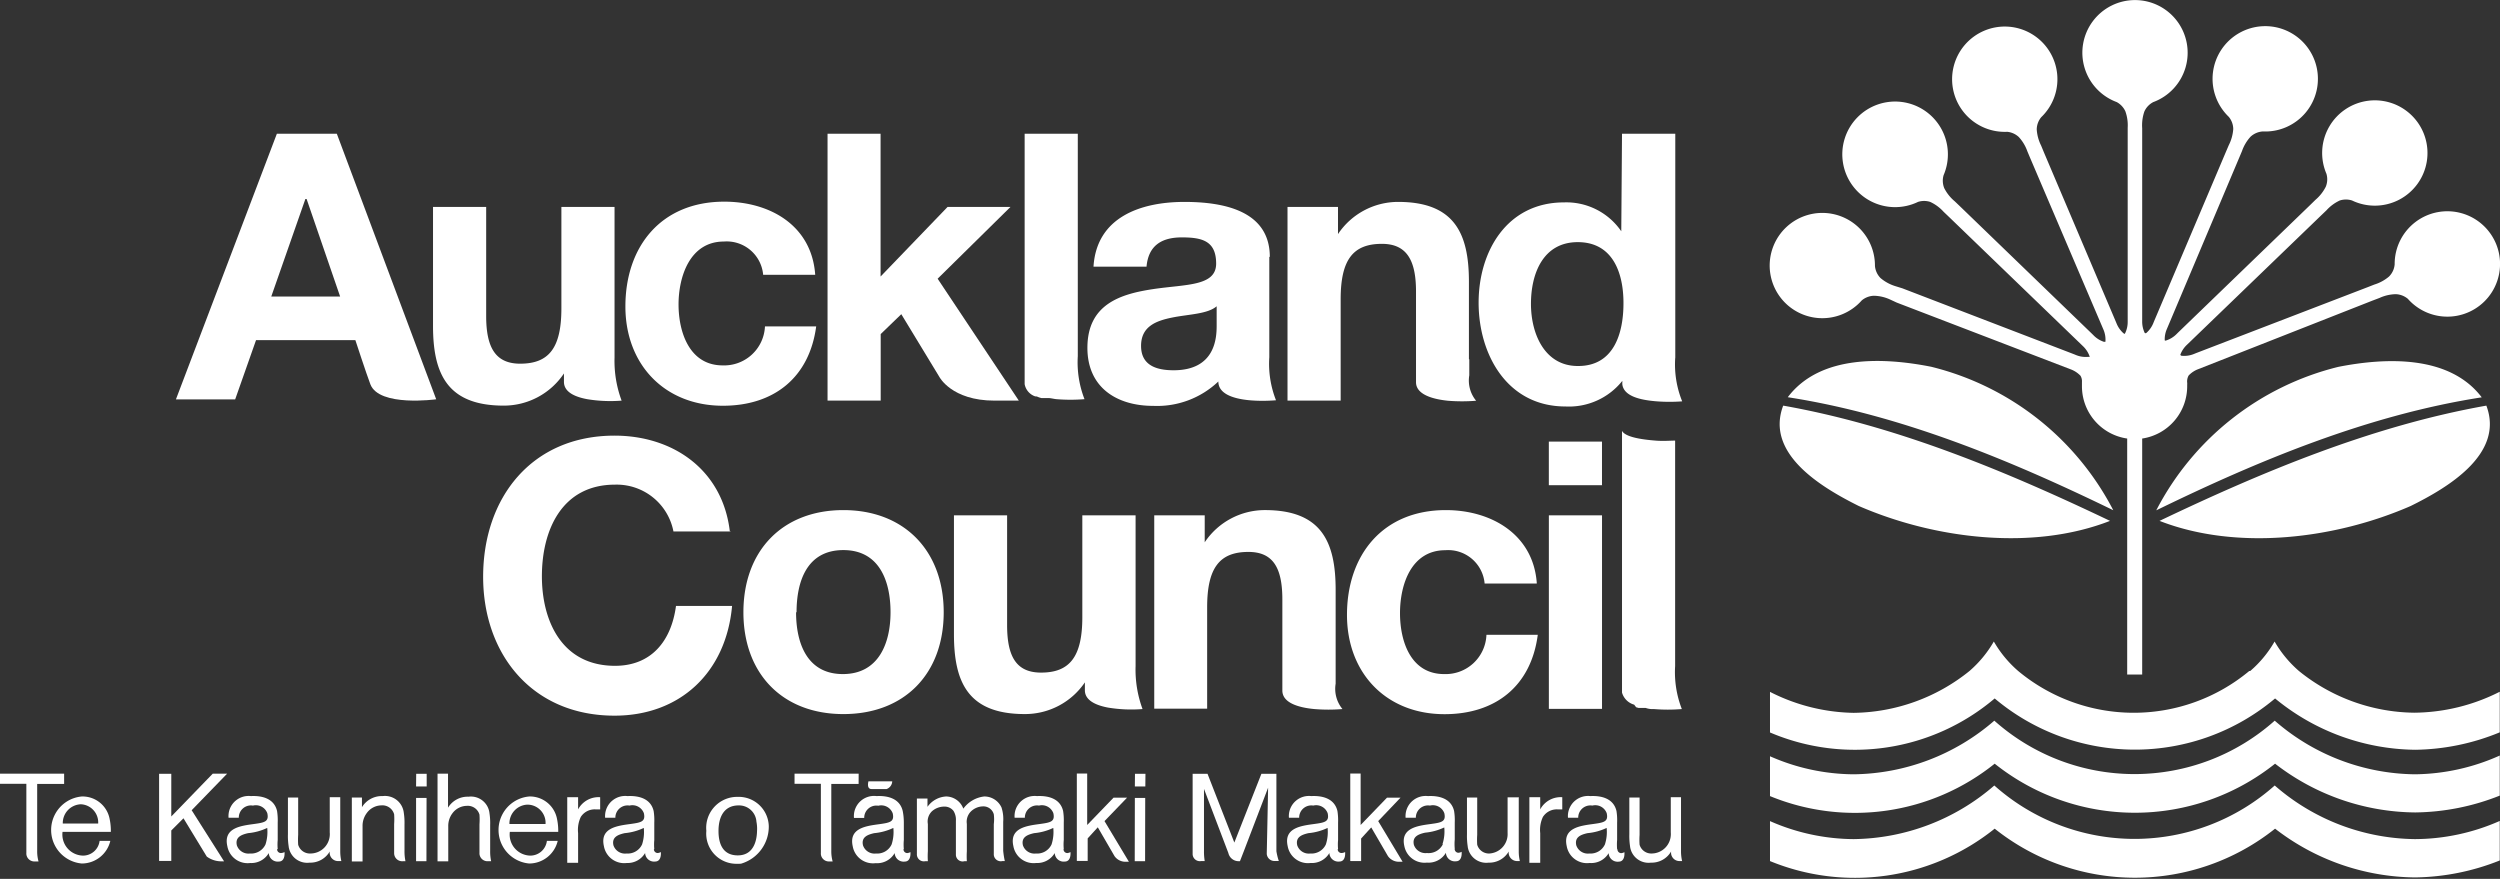 <svg xmlns="http://www.w3.org/2000/svg" xmlns:xlink="http://www.w3.org/1999/xlink" width="395.358" height="138.983" viewBox="0 0 395.358 138.983">
  <rect x="0" y="0" width="395.358" height="138.983" fill="#333333" stroke="none"/>
  <defs>
    <clipPath id="a">
      <rect width="395.358" height="138.826" fill="none"/>
    </clipPath>
    <clipPath id="b">
      <rect width="395.358" height="138.825" fill="none"/>
    </clipPath>
  </defs>
  <title>ac-logo-white</title>
  <g clip-path="url(#a)">
    <g clip-path="url(#b)">
      <path d="M336.4,106.676V69.352a8.346,8.346,0,0,1-7.153-8.271v-.694a1.678,1.678,0,0,0-.231-.964,4.154,4.154,0,0,0-1.564-1.022l-27.49-10.546-1.041-.482a6.448,6.448,0,0,0-2.566-.6,3.162,3.162,0,0,0-1.928.732,8.324,8.324,0,1,1,2.084-5.456,3.1,3.1,0,0,0,.887,1.928,6.643,6.643,0,0,0,2.331,1.273l1.12.347,27.163,10.43.327.135a4.123,4.123,0,0,0,1.928.27h.214a4.057,4.057,0,0,0-1.041-1.658L308.236,34.321l-.869-.829a6.567,6.567,0,0,0-2.119-1.561,3.128,3.128,0,0,0-1.928,0,8.349,8.349,0,1,1,4.047-4.222,3.134,3.134,0,0,0,.1,2.043,6.622,6.622,0,0,0,1.66,2.082l.848.81,20.918,20.2.251.25a4.09,4.09,0,0,0,1.581.964h.231a4.034,4.034,0,0,0-.308-1.928L321.076,25.029l-.463-1.1a6.531,6.531,0,0,0-1.351-2.256,3.126,3.126,0,0,0-1.832-.829,8.327,8.327,0,1,1,5.379-2.313,3.1,3.1,0,0,0-.713,1.928,6.609,6.609,0,0,0,.694,2.564l.445,1.079,11.373,26.779.137.328a4.125,4.125,0,0,0,1.078,1.5l.194.1a4.032,4.032,0,0,0,.463-1.928V20.209a6.563,6.563,0,0,0-.366-2.6,3.142,3.142,0,0,0-1.369-1.465,8.325,8.325,0,1,1,5.784,0,3.1,3.1,0,0,0-1.41,1.485,6.654,6.654,0,0,0-.347,2.641V50.844a4.118,4.118,0,0,0,.405,1.812.215.215,0,0,0,.251,0,4.136,4.136,0,0,0,1.081-1.5l.133-.328L352,24.046l.462-1.08a6.658,6.658,0,0,0,.712-2.564,3.087,3.087,0,0,0-.712-1.928,8.33,8.33,0,1,1,5.377,2.313,3.158,3.158,0,0,0-1.927.829,6.558,6.558,0,0,0-1.348,2.256l-.463,1.1L342.688,52a4.078,4.078,0,0,0-.349,1.832.232.232,0,0,0,.253,0,4.094,4.094,0,0,0,1.579-.964l.25-.251,20.92-20.2.827-.81a6.594,6.594,0,0,0,1.641-2.082,3.085,3.085,0,0,0,.1-2.044,8.328,8.328,0,1,1,4.047,4.222,3.173,3.173,0,0,0-1.928,0,6.549,6.549,0,0,0-2.119,1.562l-.867.829L345.83,54.545a4.111,4.111,0,0,0-1.023,1.543.232.232,0,0,0,.194.173,4.1,4.1,0,0,0,1.928-.27l.328-.135L374.4,45.426l1.08-.424a6.544,6.544,0,0,0,2.331-1.272A3.082,3.082,0,0,0,378.7,41.8a8.333,8.333,0,1,1,2.084,5.456,3.163,3.163,0,0,0-1.928-.733,6.487,6.487,0,0,0-2.566.6l-1.119.424-27.49,10.815a4.036,4.036,0,0,0-1.561,1.022,1.906,1.906,0,0,0-.232,1.138,2.011,2.011,0,0,1,0,.347v.173a8.348,8.348,0,0,1-7.116,8.31v37.324Z" fill="#fff"/>
      <path d="M341.492,82.385c16.388-7.827,33.739-15.057,51.707-18.238,2.911,7.711-6.266,13.052-11.953,15.867-11.859,5.186-27.415,7.171-39.754,2.352M334.2,80.688c-16.214-7.887-33.565-15.095-51.475-17.871C287.856,56.03,297.96,56.532,305.4,58a44.34,44.34,0,0,1,28.8,22.691m-.5,1.678c-12.341,4.819-27.878,2.814-39.754-2.352C288.261,77.18,279.086,71.837,282,64.147c17.97,3.181,35.321,10.411,51.709,18.238m7.287-1.677a44.341,44.341,0,0,1,28.8-22.692c7.444-1.465,17.546-1.928,22.673,4.82-17.909,2.776-35.26,9.965-51.474,17.872" fill="#fff"/>
      <path d="M395.32,125.82a37.156,37.156,0,0,1-13.361,2.663,36.653,36.653,0,0,1-22.171-7.712,35.557,35.557,0,0,1-44.342,0,35.3,35.3,0,0,1-35.533,5.126v-6.3a33.186,33.186,0,0,0,13.227,2.853,34.507,34.507,0,0,0,22.248-8.482,33.318,33.318,0,0,0,44.343,0,34.254,34.254,0,0,0,22.171,8.482,33.529,33.529,0,0,0,13.418-2.967v6.341Zm0,10.257a37.275,37.275,0,0,1-13.361,2.682,36.646,36.646,0,0,1-22.171-7.712,35.557,35.557,0,0,1-44.342,0,35.307,35.307,0,0,1-35.533,5.126v-6.321A33.218,33.218,0,0,0,293.14,132.7a34.506,34.506,0,0,0,22.248-8.481,33.32,33.32,0,0,0,44.343,0A34.269,34.269,0,0,0,381.9,132.7a33.416,33.416,0,0,0,13.418-2.873v6.247Zm-39.465-29.96a17.9,17.9,0,0,0,3.856-4.666,18.135,18.135,0,0,0,3.856,4.666,29.457,29.457,0,0,0,18.219,6.593,30.411,30.411,0,0,0,13.534-3.316v6.42a36.194,36.194,0,0,1-13.361,2.757,35.382,35.382,0,0,1-22.171-8.116,34.412,34.412,0,0,1-44.342,0,34.2,34.2,0,0,1-35.533,5.379v-6.42a30.161,30.161,0,0,0,13.227,3.318,29.734,29.734,0,0,0,18.316-6.615,18.172,18.172,0,0,0,3.855-4.666,18.062,18.062,0,0,0,3.856,4.666,28.572,28.572,0,0,0,36.534,0" fill="#fff"/>
      <path d="M179.586,81.5v23.827a18,18,0,0,0,1.1,6.806,22.5,22.5,0,0,1-5.456-.232c-1.928-.364-3.663-1.137-3.663-2.737v-1.252a11.433,11.433,0,0,1-9.524,5.011c-8.946,0-11.182-5.032-11.182-12.608V81.5h8.406V98.85c0,5.03,1.484,7.517,5.378,7.517,4.55,0,6.517-2.543,6.517-8.772V81.5Zm2.95,30.6V81.5h7.981V85.76a11.448,11.448,0,0,1,9.524-5.092c8.944,0,11.182,5.032,11.182,12.609v14.845a5.015,5.015,0,0,0,1.08,4.01,26.927,26.927,0,0,1-4.454,0c-2.468-.232-5.053-.964-5.053-2.929V94.8c0-5.03-1.483-7.517-5.377-7.517-4.569,0-6.516,2.543-6.516,8.753v16.038h-8.367Zm73.974-2.605V68.137c.518.983,3.082,1.368,5.3,1.542,1.215.1,2.333,0,3.1,0v35.647a16.113,16.113,0,0,0,1.061,6.806,26.686,26.686,0,0,1-4.434,0,3.175,3.175,0,0,1-1.273-.174h-1.137l-.386-.115-.308-.405a2.777,2.777,0,0,1-1.928-1.928m-3.124-32.775h-8.444v-6.9h8.406v6.923ZM244.942,81.5h8.406v30.6h-8.406Zm-1.928,10.777h-8.232a5.785,5.785,0,0,0-6.208-5.265c-5.4,0-7.172,5.437-7.172,9.948s1.716,9.64,6.979,9.64a6.458,6.458,0,0,0,6.69-6.208h8.117c-1.061,8.116-6.69,12.55-14.749,12.55-9.234,0-15.423-6.516-15.423-15.691,0-9.526,5.685-16.582,15.635-16.582,7.211,0,13.843,3.856,14.383,11.568m-117.141,4.59c0,4.856,1.716,9.773,7.4,9.773s7.538-4.917,7.538-9.773-1.716-9.834-7.461-9.834-7.4,4.916-7.4,9.834m-8.405,0c0-9.775,6.208-16.158,15.809-16.158s15.866,6.4,15.866,16.158-6.227,16.1-15.866,16.1-15.809-6.4-15.809-16.1m-1.928-12.784H106.5a9.141,9.141,0,0,0-9.235-7.4c-8.348,0-11.568,7.1-11.568,14.5,0,7.035,3.143,14.151,11.568,14.151,5.687,0,8.887-3.856,9.639-9.468h8.869c-.945,10.526-8.232,17.351-18.585,17.351-13.072,0-20.783-9.775-20.783-21.957,0-12.553,7.711-22.327,20.783-22.327,9.292,0,17.12,5.436,18.238,15.211" fill="#fff"/>
      <path d="M114.287,57.784c-5.263,0-6.979-5.263-6.979-9.639s1.774-9.948,7.172-9.948a5.784,5.784,0,0,1,6.208,5.263h8.232c-.54-7.808-7.153-11.568-14.382-11.568-9.949,0-15.636,7.037-15.636,16.58,0,9.177,6.208,15.694,15.423,15.694,8.04,0,13.669-4.434,14.749-12.551h-8.1a6.459,6.459,0,0,1-6.69,6.169" fill="#fff"/>
      <path d="M159.805,32.721h-9.948l-10.6,11.009V21.154h-8.386v42.2h8.405V52.83l3.258-3.143,6.016,9.91s1.928,3.759,8.714,3.759h3.856l-12.84-19.279Z" fill="#fff"/>
      <path d="M97.186,32.721H88.78V48.762c0,6.208-1.928,8.752-6.516,8.752-3.856,0-5.379-2.487-5.379-7.518V32.721H68.479V51.538c0,7.577,2.256,12.608,11.182,12.608a11.431,11.431,0,0,0,9.524-5.089v1.33c0,1.6,1.7,2.371,3.663,2.738a22.4,22.4,0,0,0,5.456.231,17.947,17.947,0,0,1-1.118-6.806Z" fill="#fff"/>
      <path d="M264.935,56.589V21.154H256.51l-.116,15.423a10.526,10.526,0,0,0-9.061-4.569c-9,0-13.5,7.711-13.5,15.866s4.492,16.407,13.727,16.407a10.793,10.793,0,0,0,9-4.049v.27a2.786,2.786,0,0,0,0,.289c.251,1.928,2.989,2.487,5.456,2.68a27.108,27.108,0,0,0,4.01,0,15.536,15.536,0,0,1-1.1-6.882M249.511,57.88c-5.2,0-7.4-5.032-7.4-9.832s1.928-9.755,7.4-9.755,7.23,4.742,7.23,9.639-1.581,9.948-7.153,9.948Z" fill="#fff"/>
      <path d="M232.3,56.82V44.54c0-7.577-2.257-12.609-11.183-12.609a11.429,11.429,0,0,0-9.522,5.09v-4.3h-7.984V63.356h8.406V47.316c0-6.208,1.928-8.753,6.516-8.753,3.856,0,5.4,2.487,5.4,7.519V60.445c0,1.928,2.586,2.68,5.052,2.93a27.61,27.61,0,0,0,4.455,0,5.009,5.009,0,0,1-1.082-4.029V56.82Z" fill="#fff"/>
      <path d="M200.812,40.626c0-7.326-7.346-8.695-13.5-8.695-6.863,0-13.9,2.371-14.382,10.237h8.387c.289-3.316,2.371-4.627,5.571-4.627s5.437.54,5.437,4.145-4.8,3.258-9.948,4.03-10.411,2.371-10.411,9.292c0,6.266,4.627,9.177,10.411,9.177a14.035,14.035,0,0,0,10.295-3.856c0,3.856,9.119,2.969,9.119,2.969a15.707,15.707,0,0,1-1.06-6.8V40.626Zm-8.406,10.893c0,1.927-.231,7.036-6.805,7.036-2.719,0-5.148-.771-5.148-3.855s2.371-3.972,4.974-4.492,5.552-.54,6.979-1.774v3.085Z" fill="#fff"/>
      <path d="M170.447,21.154h-8.406v39.6a2.525,2.525,0,0,0,1.658,1.928l.27.019.328.135.385.116H165.8c.4,0,.829.135,1.272.174a27.58,27.58,0,0,0,4.434,0,16.086,16.086,0,0,1-1.06-6.806Z" fill="#fff"/>
      <path d="M55.64,136.212V126.129h1.6v1.523a3.668,3.668,0,0,1,3.277-1.756,2.993,2.993,0,0,1,3.336,2.6v.008a10.352,10.352,0,0,1,.115,1.928v4.143a7.531,7.531,0,0,0,.155,1.621h-.405a1.27,1.27,0,0,1-1.382-1.151.837.837,0,0,1-.006-.141v-4.569a11.3,11.3,0,0,0,0-1.561,1.927,1.927,0,0,0-2.044-1.408,2.893,2.893,0,0,0-2.256,1.176,3.355,3.355,0,0,0-.694,2.1v5.593h-1.7Z" fill="#fff"/>
      <path d="M17.448,132.974a4.644,4.644,0,0,1-4.512,3.584,5.321,5.321,0,0,1,0-10.6,4.358,4.358,0,0,1,4.4,3.547,9.007,9.007,0,0,1,.193,2.046H9.89a3.335,3.335,0,0,0,2.882,3.732c.112.014.224.023.338.027a2.643,2.643,0,0,0,2.641-2.335Zm-1.928-2.662a2.872,2.872,0,0,0-2.609-3.114c-.042,0-.085-.007-.129-.007a2.966,2.966,0,0,0-2.853,3.044h5.784Z" fill="#fff"/>
      <path d="M29.016,129.407l-1.928,1.928v4.82H25.16V122.37h1.928v6.748l6.555-6.767h2.274l-5.61,5.783Zm1.272-1.311,5.147,8.116h-.327a3.854,3.854,0,0,1-2.41-.753l-3.682-6.052" fill="#fff"/>
      <path d="M91.422,126.072V128a3.675,3.675,0,0,1,3.49-1.928V128H94.2a2.6,2.6,0,0,0-2.352,1.193,4.816,4.816,0,0,0-.424,2.564v4.687H89.706V126.072Z" fill="#fff"/>
      <path d="M158.649,134.593v-4.627a5.923,5.923,0,0,0-.27-2.275,2.99,2.99,0,0,0-2.719-1.735,4.742,4.742,0,0,0-3.316,1.928,2.947,2.947,0,0,0-2.7-1.928,3.848,3.848,0,0,0-2.969,1.639v-1.313H145v8.772a1.1,1.1,0,0,0,1.33,1.139h.405a12.62,12.62,0,0,1,0-1.58v-4.3a2.251,2.251,0,0,1,.656-2.024,2.935,2.935,0,0,1,1.928-.731,1.779,1.779,0,0,1,1.465.673,2.653,2.653,0,0,1,.385,1.583v5.319a1.062,1.062,0,0,0,1.024,1.1,1.028,1.028,0,0,0,.307-.035h.4a13.014,13.014,0,0,1,0-1.58v-4.319a2.306,2.306,0,0,1,.6-1.928,2.832,2.832,0,0,1,1.928-.848,1.714,1.714,0,0,1,1.735,1.251,6.394,6.394,0,0,1,0,1.564v4.7A1.1,1.1,0,0,0,158.2,136.2a1.023,1.023,0,0,0,.3-.025h.405a12.966,12.966,0,0,1-.25-1.579" fill="#fff"/>
      <path d="M201.854,134.593V122.37h-2.372l-4.28,10.874-4.241-10.874h-2.354v12.665a1.139,1.139,0,0,0,1.122,1.155.922.922,0,0,0,.21-.018h.578a9.292,9.292,0,0,1-.115-1.6v-9.813l3.856,10.143a1.657,1.657,0,0,0,1.6,1.291h.231l.6-1.544,3.854-10.081-.114,5.687-.1,4.762a1.215,1.215,0,0,0,1.284,1.142.313.313,0,0,0,.044,0h.578a9.347,9.347,0,0,1-.383-1.562" fill="#fff"/>
      <path d="M41.99,133.531a2.5,2.5,0,0,1-2.468,1.446,1.927,1.927,0,0,1-2.063-1.292c-.289-1.271.656-1.676,1.774-1.928a8.952,8.952,0,0,0,3.027-.827,6.416,6.416,0,0,1-.27,2.6m1.928.753a7.937,7.937,0,0,1,0-1.446V130.1a9.6,9.6,0,0,0-.1-1.832c-.444-1.928-2.256-2.467-4.145-2.373a3.182,3.182,0,0,0-3.519,2.8,3.147,3.147,0,0,0-.01.629h1.62a1.928,1.928,0,0,1,1.9-1.953A1.854,1.854,0,0,1,40,127.4a1.928,1.928,0,0,1,2.275,1.214c.289,1.331-.443,1.466-2.1,1.695-2.121.291-4.878.619-4.222,3.511a3.258,3.258,0,0,0,3.624,2.66,3.2,3.2,0,0,0,2.931-1.581,1.408,1.408,0,0,0,1.453,1.36c.043,0,.085-.006.127-.01,1.08,0,.907-1.5.907-1.5a1.366,1.366,0,0,1-.56.154.6.6,0,0,1-.616-.578V134.3" fill="#fff"/>
      <path d="M53.808,126.072v8.577a6.886,6.886,0,0,0,.173,1.523h-.443a1.325,1.325,0,0,1-1.4-1.255,1.267,1.267,0,0,1,.012-.268,3.561,3.561,0,0,1-3.2,1.774,2.951,2.951,0,0,1-3.3-2.558.123.123,0,0,0,0-.026,10.711,10.711,0,0,1-.116-1.927v-5.784h1.62v5.9a11.6,11.6,0,0,0,0,1.56,1.924,1.924,0,0,0,1.928,1.388,3.066,3.066,0,0,0,3.077-3.054c0-.087,0-.175-.012-.262v-5.589h1.658Z" fill="#fff"/>
      <polygon points="65.819 122.37 65.799 124.374 67.477 124.374 67.477 122.37 65.819 122.37" fill="#fff"/>
      <polygon points="65.8 136.193 65.8 126.188 67.458 126.188 67.439 136.193 65.8 136.193" fill="#fff"/>
      <path d="M101.544,133.531a2.5,2.5,0,0,1-2.468,1.446,1.927,1.927,0,0,1-2.063-1.292c-.289-1.271.655-1.676,1.774-1.928a8.965,8.965,0,0,0,3.026-.827,6.416,6.416,0,0,1-.269,2.6m1.927.753a7.937,7.937,0,0,1,0-1.446V130.1a9.521,9.521,0,0,0-.1-1.832c-.443-1.928-2.256-2.467-4.145-2.373a3.181,3.181,0,0,0-3.518,2.8,3,3,0,0,0-.01.629h1.619a1.929,1.929,0,0,1,1.9-1.953,1.865,1.865,0,0,1,.334.025,1.93,1.93,0,0,1,2.275,1.214c.289,1.331-.444,1.466-2.1,1.695-2.12.291-4.877.619-4.222,3.511a3.259,3.259,0,0,0,3.625,2.66,3.2,3.2,0,0,0,2.892-1.581,1.407,1.407,0,0,0,1.453,1.36c.043,0,.085-.006.127-.01,1.08,0,.907-1.5.907-1.5a1.347,1.347,0,0,1-.482.154.6.6,0,0,1-.617-.578V134.3" fill="#fff"/>
      <path d="M116.62,136.6a4.768,4.768,0,0,1-4.917-5.2,4.9,4.9,0,0,1,4.39-5.358,5.449,5.449,0,0,1,.585-.023,4.763,4.763,0,0,1,4.9,4.615,6.112,6.112,0,0,1-4.38,5.95,5.382,5.382,0,0,1-.582.021m3.007-6.692a2.755,2.755,0,0,0-2.815-2.543c-2.255,0-3.181,1.755-3.181,4.047s.868,3.856,3.047,3.856c2.814,0,3.026-2.929,3.046-3.856a5.8,5.8,0,0,0-.1-1.5" fill="#fff"/>
      <path d="M141.1,123.564a1.353,1.353,0,0,1-.886,1.217h-2.391c-.829,0-.482-1.217-.482-1.217H141.1Z" fill="#fff"/>
      <path d="M141.007,133.531a2.5,2.5,0,0,1-2.467,1.446,1.927,1.927,0,0,1-2.063-1.292c-.289-1.271.655-1.676,1.774-1.928a8.953,8.953,0,0,0,3.026-.827,6.382,6.382,0,0,1-.27,2.6m1.928.753a7.937,7.937,0,0,1,0-1.446V130.1a9.452,9.452,0,0,0-.173-1.832c-.444-1.928-2.256-2.467-4.145-2.373a3.185,3.185,0,0,0-3.567,3.451h1.62a1.929,1.929,0,0,1,1.9-1.951,2.477,2.477,0,0,1,.334.023,1.93,1.93,0,0,1,2.275,1.217c.289,1.33-.443,1.465-2.1,1.7-2.121.289-4.878.617-4.223,3.509a3.255,3.255,0,0,0,3.625,2.659,3.194,3.194,0,0,0,3.007-1.6,1.409,1.409,0,0,0,1.454,1.36c.042,0,.085-.006.127-.01,1.08,0,.906-1.5.906-1.5a1.322,1.322,0,0,1-.482.154.6.6,0,0,1-.616-.578V134.3" fill="#fff"/>
      <polygon points="179.489 122.37 179.469 124.374 181.127 124.374 181.147 122.37 179.489 122.37" fill="#fff"/>
      <polygon points="179.45 136.193 179.469 126.188 181.108 126.188 181.089 136.193 179.45 136.193" fill="#fff"/>
      <path d="M166.3,133.531a2.5,2.5,0,0,1-2.468,1.446,1.927,1.927,0,0,1-2.063-1.292c-.289-1.271.656-1.676,1.774-1.928a8.952,8.952,0,0,0,3.027-.827,6.416,6.416,0,0,1-.27,2.6m1.928.753a7.937,7.937,0,0,1,0-1.446V130.1a9.6,9.6,0,0,0-.1-1.832c-.444-1.928-2.256-2.467-4.145-2.373a3.182,3.182,0,0,0-3.519,2.8,3.147,3.147,0,0,0-.01.629h1.62a1.928,1.928,0,0,1,1.9-1.953,1.854,1.854,0,0,1,.333.025,1.928,1.928,0,0,1,2.275,1.214c.289,1.331-.443,1.466-2.1,1.695-2.121.291-4.878.619-4.222,3.511a3.258,3.258,0,0,0,3.624,2.66A3.2,3.2,0,0,0,166.8,134.9a1.408,1.408,0,0,0,1.454,1.36c.042,0,.085-.006.127-.01,1.08,0,.906-1.5.906-1.5a1.31,1.31,0,0,1-.482.154.6.6,0,0,1-.617-.578V134.3" fill="#fff"/>
      <path d="M170.293,136.154V122.331h1.638v8.136l4.165-4.317h2.14l-3.567,3.7,3.856,6.422h-.347a2.109,2.109,0,0,1-1.928-.887l-2.641-4.552-1.6,1.754v3.567Z" fill="#fff"/>
      <path d="M209.68,133.531a2.5,2.5,0,0,1-2.468,1.446,1.926,1.926,0,0,1-2.062-1.292c-.29-1.271.655-1.676,1.773-1.928a8.965,8.965,0,0,0,3.027-.827,6.382,6.382,0,0,1-.27,2.6m1.928.753a7.937,7.937,0,0,1,0-1.446V130.1a9.6,9.6,0,0,0-.1-1.832c-.444-1.928-2.256-2.467-4.145-2.373a3.182,3.182,0,0,0-3.519,2.8,3.074,3.074,0,0,0-.009.629h1.619a1.929,1.929,0,0,1,1.9-1.953,1.861,1.861,0,0,1,.333.025,1.928,1.928,0,0,1,2.275,1.214c.29,1.331-.443,1.466-2.1,1.695-2.121.291-4.878.619-4.222,3.511a3.258,3.258,0,0,0,3.624,2.66,3.2,3.2,0,0,0,2.969-1.581,1.409,1.409,0,0,0,1.454,1.36c.042,0,.085-.006.127-.01,1.08,0,.906-1.5.906-1.5a1.358,1.358,0,0,1-.559.154.6.6,0,0,1-.617-.578V134.3" fill="#fff"/>
      <path d="M213.536,136.154V122.331h1.639v8.136l4.164-4.317h2.14l-3.528,3.7,3.856,6.422h-.386a2.108,2.108,0,0,1-1.928-.887l-2.641-4.533-1.6,1.755v3.566h-1.639Z" fill="#fff"/>
      <path d="M228.17,133.531a2.507,2.507,0,0,1-2.507,1.37,1.931,1.931,0,0,1-2.065-1.293c-.287-1.271.656-1.676,1.774-1.928a8.923,8.923,0,0,0,3.029-.827,6.423,6.423,0,0,1-.27,2.6m1.928.752a7.937,7.937,0,0,1,0-1.446V130.1a9.522,9.522,0,0,0-.1-1.832c-.443-1.928-2.257-2.467-4.145-2.373a3.182,3.182,0,0,0-3.518,2.8,3,3,0,0,0-.01.629h1.62a1.927,1.927,0,0,1,1.9-1.953,1.881,1.881,0,0,1,.333.025,1.926,1.926,0,0,1,2.273,1.214c.291,1.331-.441,1.466-2.1,1.695-2.121.291-4.88.619-4.222,3.511a3.253,3.253,0,0,0,3.566,2.6,3.19,3.19,0,0,0,3.006-1.559,1.408,1.408,0,0,0,1.455,1.359c.043,0,.085,0,.128-.01,1.079,0,.9-1.5.9-1.5a1.355,1.355,0,0,1-.482.154.6.6,0,0,1-.615-.579v-.019" fill="#fff"/>
      <path d="M240.18,126.072v8.577a6.713,6.713,0,0,0,.174,1.523h-.424a1.329,1.329,0,0,1-1.344-1.315,1.219,1.219,0,0,1,.014-.208,3.565,3.565,0,0,1-3.2,1.774,2.948,2.948,0,0,1-3.293-2.558l0-.026a10.8,10.8,0,0,1-.115-1.927v-5.784h1.619v5.9a11.28,11.28,0,0,0,0,1.56,1.924,1.924,0,0,0,1.928,1.388,3.066,3.066,0,0,0,2.877-3.241.527.527,0,0,1,0-.056v-5.589h1.619Z" fill="#fff"/>
      <path d="M253.809,133.531a2.5,2.5,0,0,1-2.465,1.446,1.928,1.928,0,0,1-2.065-1.292c-.289-1.271.655-1.676,1.774-1.928a8.976,8.976,0,0,0,3.028-.827,6.417,6.417,0,0,1-.272,2.6m1.928.753a8.313,8.313,0,0,1,0-1.446V130.1a9.287,9.287,0,0,0-.1-1.832c-.442-1.928-2.256-2.467-4.143-2.373a3.184,3.184,0,0,0-3.521,2.8,3.147,3.147,0,0,0-.007.629h1.619a1.927,1.927,0,0,1,1.9-1.953,1.893,1.893,0,0,1,.334.025,1.927,1.927,0,0,1,2.273,1.214c.291,1.331-.444,1.466-2.1,1.695-2.123.291-4.879.619-4.224,3.511a3.259,3.259,0,0,0,3.625,2.66,3.207,3.207,0,0,0,3.009-1.561,1.405,1.405,0,0,0,1.452,1.359c.044,0,.085-.006.129-.01,1.078,0,.906-1.5.906-1.5a1.411,1.411,0,0,1-.482.155.6.6,0,0,1-.619-.579v-.019" fill="#fff"/>
      <path d="M265.84,126.072v8.577a6.947,6.947,0,0,0,.174,1.523h-.405a1.33,1.33,0,0,1-1.344-1.315,1.625,1.625,0,0,1,.013-.208,3.558,3.558,0,0,1-3.2,1.774,2.951,2.951,0,0,1-3.295-2.558l0-.026a10.9,10.9,0,0,1-.115-1.927v-5.784h1.621v5.9a10.976,10.976,0,0,0,0,1.56,1.923,1.923,0,0,0,1.928,1.388,3.061,3.061,0,0,0,3.015-3.112c0-.067,0-.135-.009-.2v-5.589Z" fill="#fff"/>
      <path d="M10.141,123.969H5.88v10.644a5.964,5.964,0,0,0,.212,1.617h-.54a1.272,1.272,0,0,1-1.384-1.149,1.073,1.073,0,0,1,0-.179V123.95H0v-1.6H10.141Z" fill="#fff"/>
      <path d="M88.2,132.974a4.646,4.646,0,0,1-4.512,3.584,5.321,5.321,0,0,1,0-10.6,4.36,4.36,0,0,1,4.4,3.547,9.122,9.122,0,0,1,.193,2.046H80.626a3.334,3.334,0,0,0,2.882,3.732c.112.014.224.023.337.027a2.645,2.645,0,0,0,2.642-2.333Zm-1.928-2.662a2.874,2.874,0,0,0-2.674-3.058c-.066-.006-.133-.007-.2-.007a2.969,2.969,0,0,0-2.834,3.065h5.707Z" fill="#fff"/>
      <path d="M69.193,136.212V122.351h1.658v5.379a3.625,3.625,0,0,1,3.238-1.736A2.951,2.951,0,0,1,77.4,128.53a.136.136,0,0,1,0,.029,10.016,10.016,0,0,1,.116,1.927v4.107a7.3,7.3,0,0,0,.154,1.6h-.462a1.272,1.272,0,0,1-1.383-1.151.955.955,0,0,1,0-.141v-4.53a11.036,11.036,0,0,0,0-1.543A1.926,1.926,0,0,0,73.8,127.44a2.877,2.877,0,0,0-2.236,1.157,3.305,3.305,0,0,0-.675,2.082v5.533Z" fill="#fff"/>
      <path d="M135.783,123.969h-4.319v10.644a5.965,5.965,0,0,0,.213,1.617H131.2a1.272,1.272,0,0,1-1.385-1.149,1.341,1.341,0,0,1,0-.179V123.95h-4.164v-1.6h10.141Z" fill="#fff"/>
      <path d="M243.573,126.072V128a3.675,3.675,0,0,1,3.49-1.928V128h-.714A2.6,2.6,0,0,0,244,129.193a4.816,4.816,0,0,0-.424,2.564v4.687h-1.716V126.072Z" fill="#fff"/>
      <path d="M48.294,31.468h.193l5.3,15.424H42.9ZM27.82,63.163h9.369l3.3-9.369H56.2s1.715,5.244,2.371,6.979c1.388,3.624,10.411,2.371,10.411,2.371L53.268,21.154H43.783Z" fill="#fff"/>
    </g>
  </g>
</svg>
